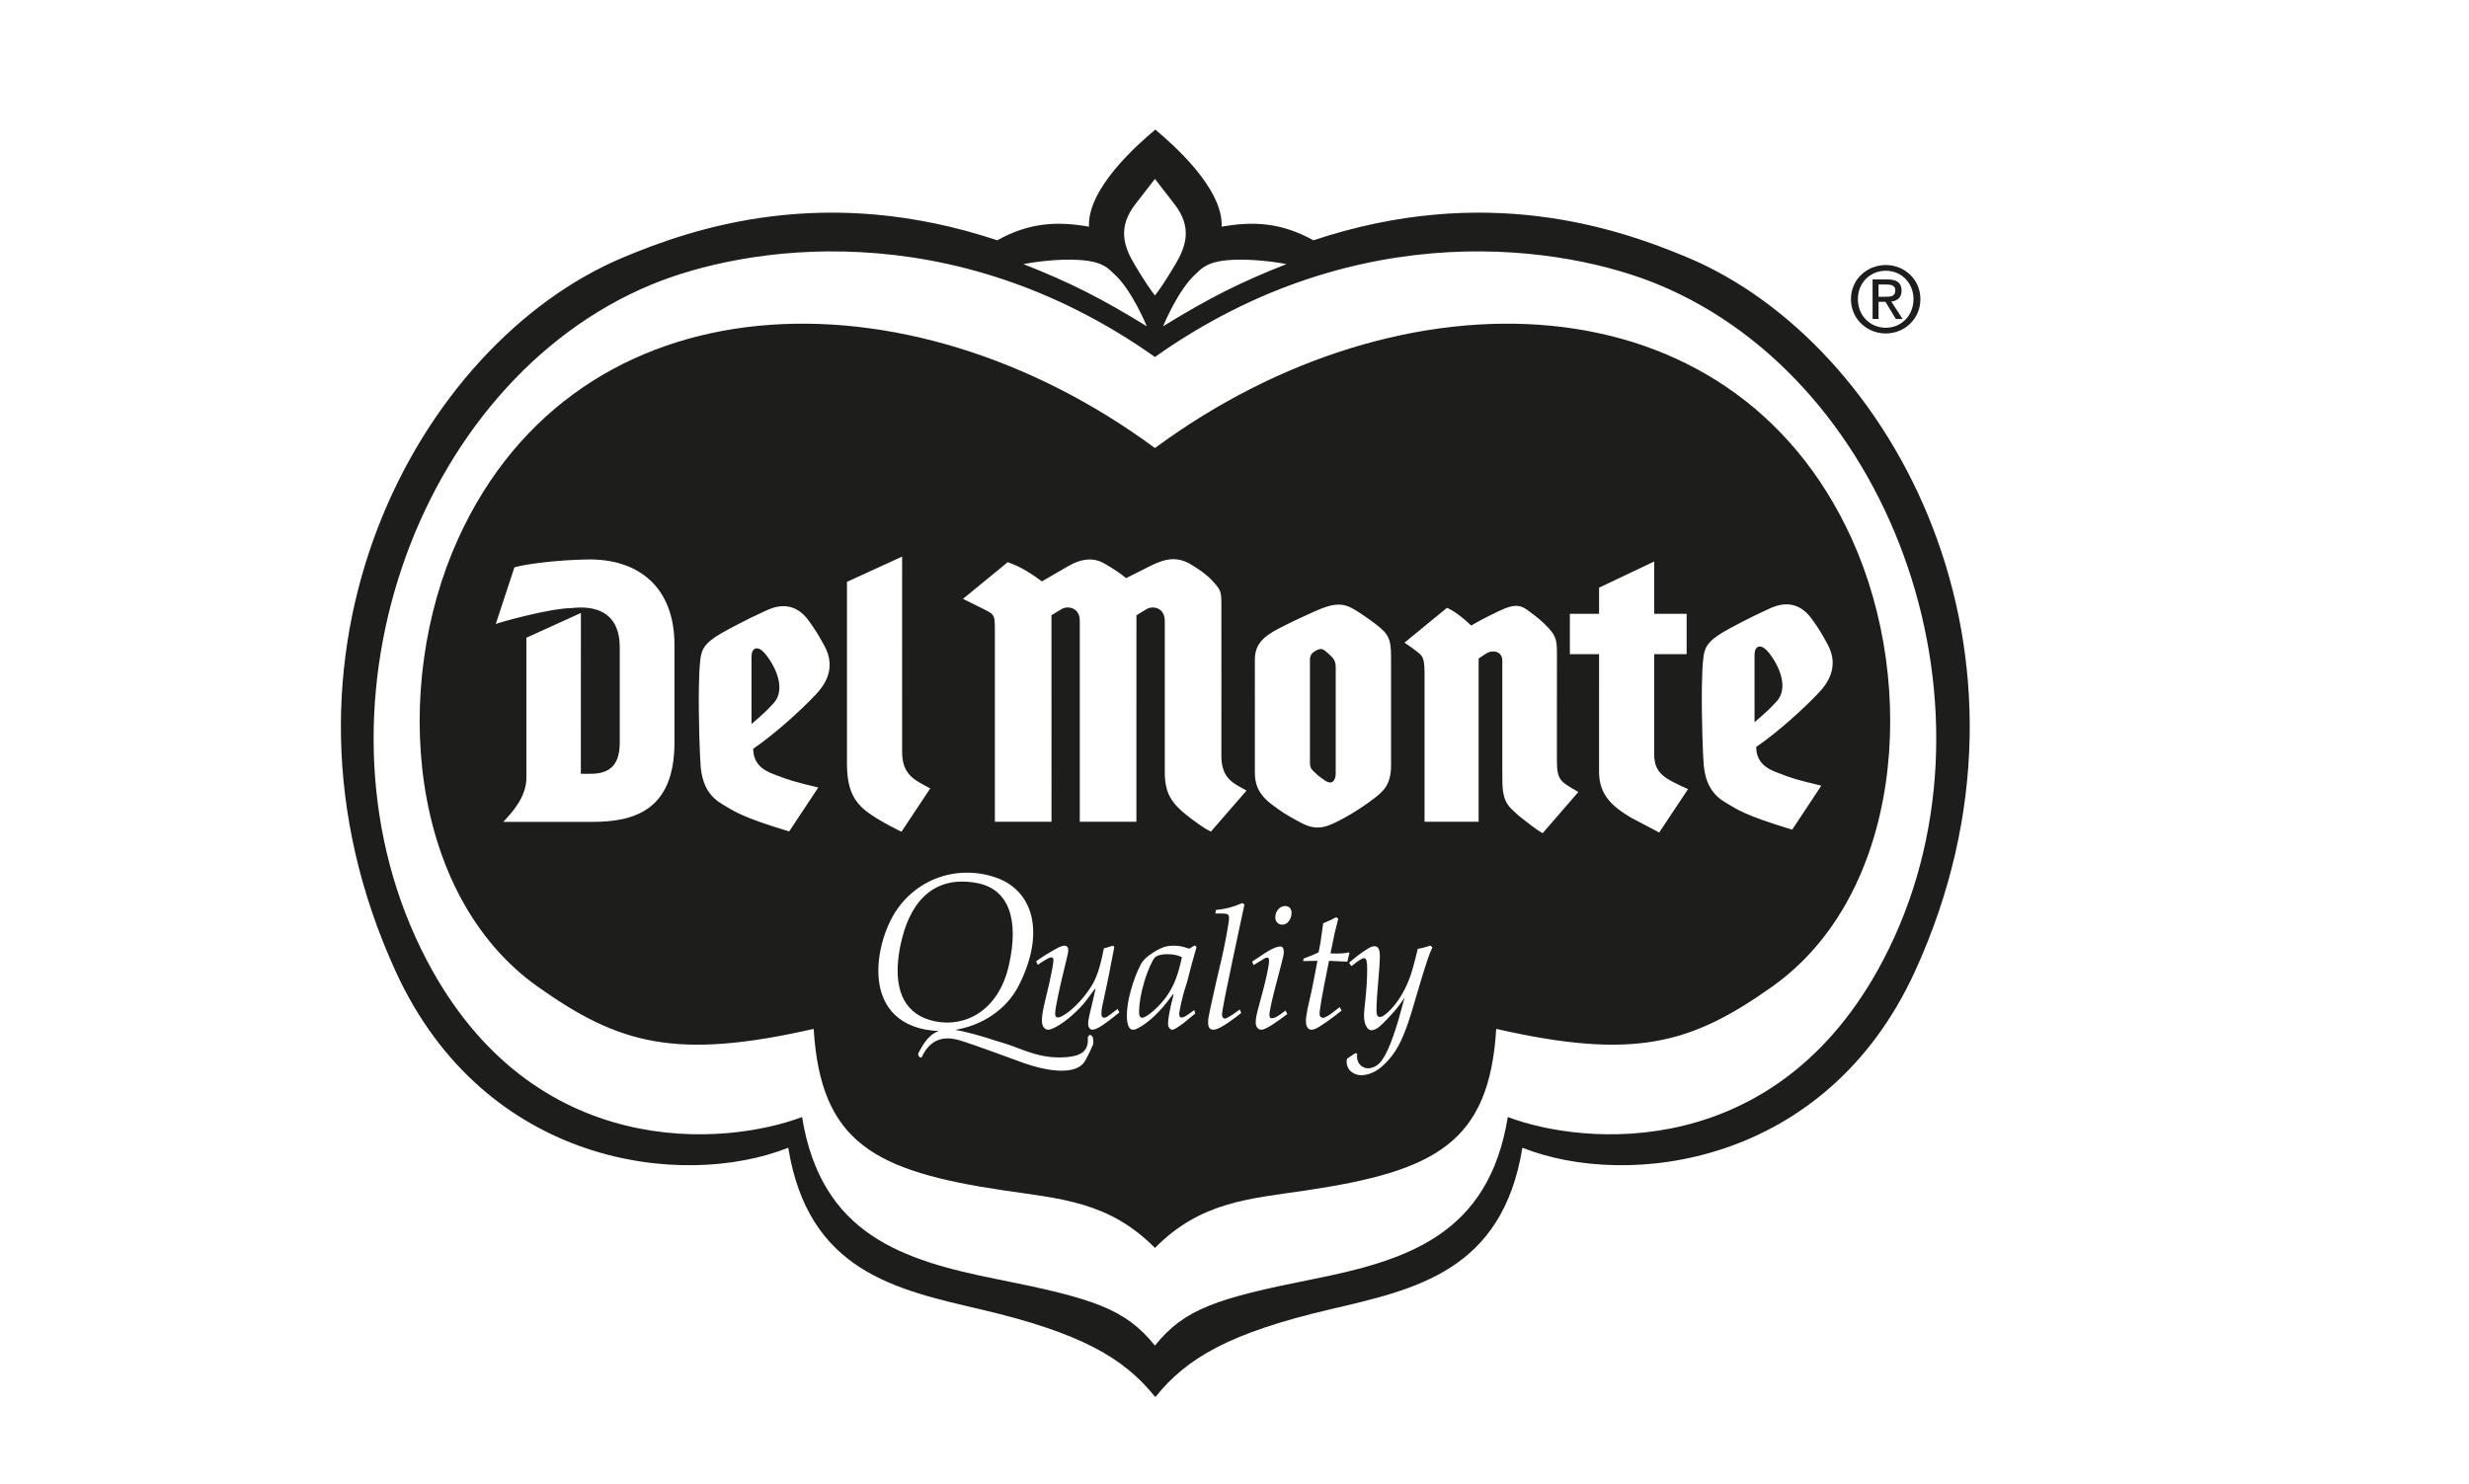 <?xml version="1.0" encoding="iso-8859-1"?>
<!-- Generator: Adobe Illustrator 24.3.0, SVG Export Plug-In . SVG Version: 6.00 Build 0)  -->
<svg version="1.1" id="Laag_1" xmlns="http://www.w3.org/2000/svg" xmlns:xlink="http://www.w3.org/1999/xlink" x="0px" y="0px"
	 viewBox="0 0 507.131 304.932" style="enable-background:new 0 0 507.131 304.932;" xml:space="preserve">
<path style="fill:#1D1D1B;" d="M381.605,61.453c0-3.337,2.516-5.831,5.739-5.831c3.183,0,5.686,2.494,5.686,5.831
	c0,3.389-2.503,5.882-5.686,5.882C384.121,67.335,381.605,64.842,381.605,61.453z M387.344,68.509c3.836,0,7.106-2.979,7.106-7.056
	c0-4.042-3.271-7.003-7.106-7.003c-3.876,0-7.161,2.96-7.161,7.003C380.184,65.53,383.469,68.509,387.344,68.509z M385.853,62.008
	h1.415l2.142,3.522h1.38l-2.312-3.577c1.194-0.15,2.107-0.778,2.107-2.232c0-1.605-0.951-2.311-2.869-2.311h-3.088v8.12h1.225
	V62.008z M385.853,60.972v-2.521h1.674c0.86,0,1.77,0.188,1.77,1.196c0,1.25-0.928,1.325-1.971,1.325H385.853z M346.658,52.915
	c-14.6-6.134-41.612-15.3-76.885-3.544c-6.718-3.734-12.502-3.919-18.849-2.799c0.37-7.836-10.078-16.984-13.623-19.942
	c-3.548,2.958-13.997,12.106-13.623,19.942c-6.347-1.119-12.131-0.934-18.849,2.799c-35.272-11.756-62.287-2.59-76.89,3.544
	c-42.16,17.723-76.527,81.456-46.655,146.687c18.288,39.937,58.972,44.788,80.621,36.199c4.112,25.384,22.021,29.113,39.563,33.22
	c20.589,4.822,29.394,10.006,35.747,17.918h0.168c6.353-7.913,15.159-13.096,35.747-17.918c17.546-4.107,35.45-7.836,39.563-33.22
	c21.65,8.588,62.334,3.737,80.622-36.199C423.188,134.371,388.825,70.638,346.658,52.915z M245.578,56.307
	c1.146-1.028,2.123-2.449,6.531-2.847c3.198-0.289,7.857-0.011,12.135,0.796c-9.489,3.74-15.978,6.998-25.351,12.784
	C238.893,67.04,241.947,59.564,245.578,56.307z M233.23,41.912c2.845-3.65,3.911-5.047,3.992-5.153
	c-0.003-0.004-0.016-0.021-0.016-0.021h0.032c0,0-0.013,0.017-0.016,0.021c0.081,0.106,1.145,1.503,3.994,5.153
	c3.772,4.832,2.347,8.813,0.187,12.432c-2.256,3.782-3.503,5.533-4.178,6.347c0.006,0.007,0.013,0.017,0.019,0.023h-0.037
	c0.006-0.007,0.013-0.016,0.019-0.023c-0.677-0.815-1.927-2.565-4.183-6.347C230.883,50.726,229.456,46.744,233.23,41.912z
	 M222.335,53.46c4.41,0.397,5.389,1.818,6.529,2.847c3.636,3.258,6.69,10.733,6.69,10.733c-9.378-5.786-15.862-9.044-25.35-12.784
	C214.483,53.449,219.135,53.171,222.335,53.46z M386.801,197.259c-21.913,41.803-61.603,38.105-77.099,32.231
	c-3.914,24.166-20.611,29.438-40.145,33.335c-19.717,3.93-26.28,6.089-32.335,13.626c-6.054-7.537-12.616-9.696-32.337-13.626
	c-19.53-3.898-36.23-9.17-40.141-33.335c-15.505,5.874-55.19,9.573-77.099-32.231C61.254,146.907,85.134,78.59,133.848,58.45
	c18.947-7.836,61.312-14.836,103.375,14.89c42.065-29.725,84.43-22.726,103.373-14.89C389.31,78.59,413.195,146.907,386.801,197.259
	z M241.361,196.182c-0.494-0.098-1.01-0.147-1.551-0.147c-1.044,0-1.838,0.167-2.377,0.5c-0.253,0.149-0.528,0.529-0.829,1.139
	c-0.614,1.219-1.142,2.583-1.587,4.089c-0.696,2.347-1.045,4.412-1.045,6.195c0,0.311,0.026,0.541,0.08,0.692
	c0.055,0.149,0.137,0.26,0.244,0.335c0.108,0.076,0.21,0.113,0.305,0.113c0.229,0,0.577-0.15,1.046-0.447
	c0.925-0.612,1.899-1.484,2.921-2.623c1.02-1.139,1.859-2.432,2.521-3.884c0.661-1.448,1.22-3.282,1.677-5.503
	C242.321,196.43,241.853,196.278,241.361,196.182z M154.361,134.939c0,0.884,0,13.812,0,13.812c2.446-2.103,3.225-2.84,4.517-4.258
	c3.176-3.477-0.747-9.252-2.019-10.52C155.486,132.596,154.361,133.145,154.361,134.939z M207.197,198.438
	c2.24-9.713-0.117-15.807-6.495-17.015c-8.362-1.581-13.342,3.17-15.407,11.325c-0.343,1.361-0.656,2.876-0.819,4.56
	c-0.611,6.304,1.38,11.236,7.545,12.516C198.402,211.143,205.101,207.515,207.197,198.438z M274.354,158.904c0,0,0-19.906,0-21.847
	c0-1.269-0.452-1.826-1.276-2.557c-1.189-1.045-1.495-1.574-2.897-0.772c-0.521,0.297-1.118,0.762-1.118,1.763
	c0,0.686,0,6.689,0,12.168c0,4.699,0,8.957,0,8.957c0,1.339,0.42,1.494,1.088,2.162c0.671,0.673,0.722,0.664,1.876,1.497
	C273.698,161.476,274.354,160.214,274.354,158.904z M360.378,134.564v13.812c2.45-2.097,3.23-2.838,4.521-4.253
	c3.176-3.481-0.747-9.255-2.014-10.521C361.507,132.222,360.378,132.772,360.378,134.564z M380.348,110.702
	c-24.669-54.342-92.306-56.169-143.124-18.65c-50.82-37.519-118.455-35.692-143.128,18.65
	c-13.808,30.419-10.202,73.146,16.306,91.972c16.733,11.884,28.397,15.153,56.727,8.71c1.436,23.394,12.458,29.228,39.068,33.187
	c11.546,1.715,21.62,2.275,31.013,11.806h0.027c9.391-9.531,19.472-10.09,31.016-11.806c26.612-3.959,37.634-9.793,39.071-33.187
	c28.322,6.443,39.99,3.174,56.723-8.71C390.553,183.848,394.155,141.12,380.348,110.702z M138.538,152.533
	c0,14.227-8.625,16.319-16.911,16.319c-6.094,0-18.254,0-18.254,0c1.71-1.817,4.746-5.075,4.746-8.998c0-2.877,0-28.834,0-28.834
	l11.2-5.085v0.004l-0.012,33.028c2.818-0.025,7.99,0.803,7.99-6.405c0-2.743,0-19.583,0-19.583c0-9.807-9.233-8.048-10.06-8.038
	c-4.42,0.055-14.859,2.979-15.408,3.259l3.837-11.644c2.346-0.674,8.569-1.507,15.053-1.616c10.272-0.162,17.82,5.525,17.82,17.568
	C138.538,138.924,138.538,152.533,138.538,152.533z M159.623,159.327c2.529,0.969,3.373,1.244,8.454,2.46l-5.979,9.031
	c-10.008-2.997-11.474-4.275-13.604-5.51c-2.598-1.506-4.171-3.687-4.572-7.762c-0.163-1.679-0.486-10.294-0.364-16.691
	c0.041-2.152,0.13-4.056,0.294-5.363c0.222-1.766,0.582-3.26,4.282-5.373c1.221-0.698,5.303-2.913,9.092-4.617
	c1.295-0.582,5.603-2.715,9.002,2.177c1.344,1.938,1.57,2.206,3.117,5.022c2.635,4.8-0.26,8.376-1.766,9.973
	c-3.258,3.454-8.509,8.174-12.868,11.159C154.711,157.723,157.969,158.691,159.623,159.327z M173.966,156.702
	c0-3.744,0-37.161,0-37.161l11.33-5.19c0,0-0.004,37.171-0.004,40.116c0,4.889,2.798,5.88,5.782,7.51l-5.907,8.895
	c0,0-4.175-1.959-6.876-3.943C175.169,164.631,173.966,161.894,173.966,156.702z M224.299,215.052c0,0-0.523,1.305-1.409,2.876
	c-1.78,3.16-7.932,2.128-12.644,0.458c-1.365-0.48-10.233-3.792-13.138-4.656c-3.896-1.157-6.313,0.321-7.761,3.421
	c-0.199,0.428-1.035-0.258-0.661-0.89c0.617-1.045,1.681-3.523,4.119-4.45c-1.788-0.047-3.538-0.35-5.154-0.955
	c-6.148-2.306-7.718-8.005-7.126-13.566c0.309-2.912,1.209-5.783,2.356-8.108c4.082-8.278,13.352-11.841,21.787-8.852
	c7.302,2.588,10.211,10.913,4.656,22.015c-2.599,5.201-7.787,8.38-13.137,9.239c2.159,0.348,5.826,1.368,8.252,2.204
	c0.54,0.185,2.246,0.603,4.515,1.493c3.361,1.32,5.689,1.904,8.102,1.955c5.433,0.113,6.555-1.467,6.381-4.138
	c0.117-0.345,0.518-0.778,0.977-0.089C224.355,212.668,224.872,214.362,224.299,215.052z M225.766,211.055
	c-0.598,0.334-1.062,0.5-1.396,0.5c-0.219,0-0.417-0.108-0.594-0.321c-0.18-0.211-0.268-0.516-0.268-0.91
	c0-0.231,0.027-0.521,0.078-0.866c0.101-0.542,0.344-1.613,0.727-3.209l0.704-3.053l-0.108-0.051
	c-1.245,1.684-1.989,2.672-2.232,2.958c-0.914,1.063-1.96,2.081-3.138,3.055c-1.175,0.975-2.293,1.7-3.354,2.171
	c-0.341,0.15-0.64,0.225-0.895,0.225c-0.341,0-0.642-0.158-0.896-0.475c-0.256-0.313-0.385-0.806-0.385-1.474
	c0-0.896,0.225-2.247,0.676-4.053c0.659-2.668,1.132-4.775,1.421-6.329c0.184-1.001,0.277-1.661,0.277-1.983
	c0-0.182-0.041-0.321-0.119-0.413c-0.082-0.092-0.191-0.139-0.33-0.139c-0.383,0-1.307,0.511-2.77,1.531l-0.349-0.711
	c1.065-0.797,2.465-1.675,4.2-2.635c0.717-0.393,1.267-0.589,1.65-0.589c0.219,0,0.401,0.084,0.547,0.249
	c0.143,0.168,0.217,0.395,0.217,0.682c0,0.264-0.094,0.778-0.279,1.536c-1.614,6.537-2.422,10.382-2.422,11.532
	c0,0.265,0.051,0.457,0.156,0.578c0.102,0.121,0.233,0.18,0.391,0.18c0.219,0,0.497-0.085,0.837-0.26
	c0.885-0.45,1.875-1.216,2.965-2.299c1.093-1.079,2.094-2.319,3.002-3.72c0.546-0.83,1.025-1.848,1.439-3.05
	c0.413-1.202,0.819-2.829,1.219-4.875c0.24-0.045,0.868-0.229,1.886-0.553l0.262,0.26l-0.617,3.144
	c-0.297,1.645-0.655,3.432-1.079,5.365c-0.424,1.933-0.71,3.292-0.864,4.082c-0.061,0.393-0.092,0.776-0.092,1.144
	c0,0.291,0.051,0.5,0.155,0.625c0.105,0.128,0.236,0.191,0.398,0.191c0.16,0,0.375-0.077,0.645-0.232
	c0.27-0.153,0.973-0.678,2.113-1.571l0.379,0.711C227.967,209.579,226.583,210.596,225.766,211.055z M242.351,208.921
	c0.08,0.08,0.192,0.121,0.33,0.121c0.184,0,0.424-0.072,0.717-0.219c0.293-0.145,0.932-0.583,1.914-1.312l0.192,0.711l-2.455,2.015
	c-0.776,0.591-1.392,0.989-1.85,1.197c-0.154,0.08-0.296,0.121-0.426,0.121c-0.196,0-0.387-0.109-0.574-0.329
	c-0.186-0.221-0.278-0.49-0.278-0.815c0-1.226,0.383-3.268,1.149-6.124l-0.113-0.052c-0.898,1.223-1.605,2.123-2.119,2.699
	c-0.932,1.075-1.882,2.004-2.846,2.787c-0.963,0.786-1.841,1.349-2.63,1.696c-0.229,0.092-0.444,0.138-0.647,0.138
	c-0.323,0-0.582-0.15-0.772-0.45c-0.324-0.484-0.486-1.302-0.486-2.456c0-1.476,0.275-3.208,0.825-5.192
	c0.551-1.984,1.206-3.71,1.962-5.175c0.379-0.737,0.918-1.366,1.616-1.885c1.147-0.854,2.185-1.448,3.106-1.783
	c0.627-0.219,1.321-0.328,2.077-0.328c0.52,0,1.009,0.041,1.466,0.121c0.456,0.08,1.038,0.248,1.748,0.502l1.136-0.678l0.383,0.313
	c-0.741,2.553-1.396,4.965-1.962,7.24c-0.442,1.363-0.743,2.383-0.905,3.067c-0.28,1.073-0.5,2.096-0.662,3.065
	c-0.024,0.185-0.034,0.34-0.034,0.467C242.214,208.615,242.259,208.794,242.351,208.921z M251.175,209.052
	c0.115,0.14,0.242,0.209,0.381,0.209c0.103,0,0.219-0.027,0.345-0.086c0.254-0.102,0.698-0.356,1.334-0.766l1.419-1.006l0.294,0.711
	c-0.3,0.264-1.004,0.796-2.112,1.591c-1.109,0.799-2.009,1.341-2.701,1.628c-0.335,0.149-0.647,0.223-0.936,0.223
	c-0.324,0-0.581-0.119-0.772-0.354c-0.19-0.236-0.283-0.608-0.283-1.118c0-0.427,0.039-0.847,0.119-1.262
	c0.117-0.691,0.666-3.212,1.651-7.564c0.743-3.115,1.212-5.152,1.407-6.108c0.488-2.343,0.835-4.229,1.042-5.66
	c0.049-0.311,0.075-0.616,0.075-0.917c0-0.323-0.078-0.551-0.236-0.685c-0.155-0.132-0.475-0.199-0.96-0.199l-1.595-0.016
	l0.086-0.711c1.079-0.118,2.021-0.283,2.82-0.497c0.798-0.213,1.664-0.521,2.6-0.924l0.451,0.277
	c-0.23,1.052-1.073,5.011-2.526,11.877c-1.177,5.554-1.852,8.958-2.025,10.217c-0.034,0.219-0.051,0.409-0.051,0.57
	C251.002,208.725,251.059,208.916,251.175,209.052z M248.721,170.849c-1.807-0.87-3.303-2.137-4.208-2.768
	c-0.197-0.134-1.715-1.346-2.246-1.882c-1.339-1.339-3.022-3.024-3.022-7.541c0-3.071,0-31.081,0-31.081
	c0-2.676-2.336-3.217-3.718-2.447c-0.924,0.518-2.103,1.3-2.103,1.3l-0.005,42.395l-11.626,0.003l-0.007-0.003v-41.318
	c0-2.692-2.449-3.073-3.629-2.432c-0.643,0.344-1.868,1.132-2.187,1.335l0.008,42.411h-11.631c0,0,0-35.963,0-38.906
	c0-3.957,0.022-3.597-3.044-5.144c-1.776-0.898-3.506-1.74-3.506-1.74l9.196-7.537c1.54,0.535,3.73,1.487,7.014,3.949
	c1.874-1.072,3.04-1.768,5.387-3.122c3.938-2.277,6.328-1.23,7.684-0.413c1.599,0.963,2.922,1.766,4.222,2.87
	c1.411-0.718,3.532-1.797,5.165-2.598c3.199-1.572,5.524-1.822,8.256-0.162c1.571,0.948,3.138,2.029,4.31,3.311
	c1.797,1.962,1.822,2.155,1.841,5.038c0.025,3.206-0.004,30.95-0.004,30.95c0,4.946,2.971,5.804,5.177,7.1L248.721,170.849z
	 M260.164,211.21c-0.453,0.23-0.828,0.346-1.131,0.346c-0.29,0-0.546-0.133-0.771-0.397c-0.226-0.265-0.338-0.635-0.338-1.108
	c0-0.369,0.041-0.779,0.121-1.23c0.08-0.451,0.283-1.264,0.606-2.443c1.341-4.85,2.012-7.853,2.012-9.009
	c0-0.242-0.033-0.407-0.097-0.494c-0.063-0.085-0.153-0.13-0.27-0.13c-0.139,0-0.307,0.041-0.505,0.125
	c-0.093,0.047-0.86,0.516-2.301,1.406l-0.296-0.711c2.052-1.41,3.425-2.281,4.122-2.616c0.695-0.332,1.24-0.499,1.634-0.499
	c0.221,0,0.387,0.075,0.504,0.225c0.162,0.219,0.244,0.536,0.244,0.952c0,0.196-0.041,0.473-0.121,0.83
	c-0.15,0.692-0.468,1.956-0.953,3.788c-1.255,4.671-1.884,7.428-1.884,8.27c0,0.242,0.045,0.418,0.132,0.528
	c0.087,0.109,0.206,0.164,0.358,0.164c0.232,0,0.526-0.086,0.881-0.258c0.355-0.172,1.004-0.614,1.947-1.327l0.35,0.711
	C262.529,209.765,261.116,210.724,260.164,211.21z M264.758,189.211c-0.348,0.504-0.814,0.757-1.394,0.757
	c-0.408,0-0.747-0.139-1.014-0.417c-0.268-0.279-0.401-0.644-0.401-1.097c0-0.649,0.203-1.196,0.61-1.643
	c0.408-0.446,0.872-0.669,1.398-0.669c0.406,0,0.729,0.124,0.968,0.374c0.239,0.25,0.359,0.594,0.359,1.034
	C265.283,188.154,265.107,188.707,264.758,189.211z M261.479,165.464c-3.151-2.292-3.731-4.475-3.731-6.767c0,0,0-4.836,0-11.034
	l0.004,0.004c0-5.641-0.004-10.726-0.004-12.109c0-2.942,1.407-4.611,4.885-6.415c2.897-1.508,5.371-2.623,7.418-3.546
	c4.23-1.902,6.022-1.732,8.554-0.126c1.932,1.23,3.391,2.258,4.871,3.493c2.253,1.877,2.246,3.343,2.246,7.04
	c0,5.696,0,21.255,0,21.255c0,4.014-1.677,5.36-3.362,6.685c-1.683,1.324-4.286,3.049-6.439,4.2
	c-3.146,1.684-5.239,2.727-8.614,0.939C263.716,167.175,263.178,166.701,261.479,165.464z M272.433,209.978
	c-1.041,0.729-1.805,1.196-2.293,1.404c-0.269,0.117-0.531,0.174-0.787,0.174c-0.303,0-0.564-0.141-0.784-0.423
	c-0.221-0.284-0.332-0.75-0.332-1.397c0-0.277,0.024-0.592,0.07-0.946c0.046-0.352,0.127-0.83,0.242-1.431l0.796-3.557
	c0.272-1.26,0.692-3.394,1.259-6.4l-2.94,0.055l0.087-0.52c0.932-0.348,1.568-0.594,1.908-0.735c0.34-0.139,0.735-0.324,1.185-0.55
	c0.179-0.899,0.308-1.582,0.386-2.05c0.078-0.467,0.263-1.773,0.551-3.918l1.487-0.643l1.196-0.604l0.412,0.311
	c-0.463,1.861-0.711,2.86-0.746,2.999c-0.093,0.404-0.376,1.778-0.85,4.124c0.523,0.024,0.943,0.034,1.258,0.034
	c1.15,0,1.972-0.084,2.461-0.252l0.173,0.143l-0.417,1.769c-0.49,0-1.748-0.055-3.776-0.163c-0.208,0.96-0.534,2.596-0.977,4.901
	c-0.447,2.31-0.736,3.983-0.875,5.025c-0.058,0.416-0.088,0.741-0.088,0.97c0,0.267,0.062,0.469,0.191,0.602
	c0.126,0.133,0.283,0.198,0.469,0.198c0.149,0,0.306-0.031,0.467-0.09c0.335-0.145,0.758-0.398,1.269-0.758l1.732-1.337l0.401,0.71
	C274.518,208.465,273.476,209.251,272.433,209.978z M293.255,197.038c-0.543,1.571-1.287,3.983-2.235,7.238
	c-0.76,2.644-1.333,4.519-1.714,5.629c-0.711,2.123-1.444,3.855-2.202,5.196c-0.762,1.337-1.685,2.529-2.769,3.567
	c-0.808,0.786-1.621,1.353-2.434,1.706c-0.813,0.35-1.584,0.528-2.311,0.528c-0.509,0-1.01-0.125-1.506-0.373
	c-0.498-0.251-0.87-0.592-1.117-1.026c-0.248-0.436-0.372-0.9-0.372-1.399c0-0.174,0.027-0.37,0.086-0.591l1.714-1.147l0.365,0.121
	c-0.025,0.219-0.035,0.398-0.035,0.536c0,0.716,0.222,1.304,0.665,1.766c0.445,0.459,0.985,0.692,1.619,0.692
	c0.419,0,0.853-0.106,1.309-0.318c0.456-0.213,0.87-0.538,1.24-0.973c0.496-0.573,1.037-1.513,1.626-2.815
	c0.591-1.303,1.254-3.182,1.994-5.638l1.331-4.786c-0.842,1.281-1.703,2.393-2.58,3.339c-1.513,1.663-2.514,2.641-3.004,2.934
	c-0.49,0.294-0.899,0.44-1.221,0.44c-0.37,0-0.68-0.191-0.935-0.57c-0.405-0.577-0.605-1.419-0.605-2.528
	c0-0.436,0.08-1.359,0.242-2.766c0.277-2.528,0.414-4.753,0.414-6.68c0-0.771-0.04-1.33-0.12-1.678
	c-0.046-0.219-0.126-0.379-0.241-0.484c-0.08-0.07-0.179-0.104-0.292-0.104c-0.343,0-1.067,0.44-2.166,1.319
	c-0.195,0.155-0.339,0.263-0.43,0.321l-0.467-0.711c1.335-1.146,2.565-2.075,3.693-2.787c0.64-0.399,1.147-0.601,1.524-0.601
	c0.332,0,0.598,0.145,0.798,0.434c0.202,0.29,0.306,0.88,0.306,1.769c0,0.751-0.106,2.336-0.313,4.753
	c-0.255,2.833-0.381,4.886-0.381,6.158c0,0.59,0.071,0.989,0.21,1.198c0.117,0.15,0.273,0.225,0.472,0.225
	c0.195,0,0.395-0.051,0.592-0.157c0.441-0.244,0.966-0.68,1.579-1.308c0.609-0.629,1.189-1.35,1.736-2.163
	c0.908-1.325,1.673-2.86,2.304-4.604c0.392-1.059,0.919-2.979,1.58-5.756c0.684-0.106,1.559-0.324,2.623-0.659l0.381,0.346
	C293.886,195.314,293.569,196.116,293.255,197.038z M316.85,171.191c-1.661-0.994-2.736-1.937-3.87-2.787
	c-0.802-0.605-1.07-0.805-2.472-2.14c-1.985-1.894-1.934-4.328-1.934-7.33c0-3.071,0-23.196,0-23.196
	c0-2.005-2.029-2.246-3.221-1.53c-0.968,0.591-1.641,1.102-1.641,1.102v33.521h-11.109c0,0,0-27.608,0-30.552
	c0-3.81-0.616-3.629-2.687-5.258c-0.306-0.241-1.437-0.984-1.437-0.984l8.729-7.161c1.544,0.64,3.562,2.26,4.973,3.642
	c1.87-1.072,2.731-1.547,5.773-3.013c3.728-1.791,4.733-0.946,6.324,0.223c1.466,1.076,2.589,2.008,3.81,3.327
	c1.604,1.736,1.706,2.741,1.706,5.213c0,3.21-0.007,21.817-0.007,21.817c0,4.364,0.762,4.475,4.408,6.624L316.85,171.191z
	 M340.796,171.039l-5.885-3.106c-3.679-2.207-6.464-4.591-6.464-9.341V134.4h-5.998v-8.288h5.998v-5.373l11.325-5.38v10.753h0.031
	h6.629v8.288h-6.629h-0.031v20.56c0,4.04,2.268,5.03,6.949,7.168L340.796,171.039z M365.645,158.955
	c2.532,0.968,3.367,1.245,8.453,2.457l-5.979,9.036c-10.012-2.998-11.47-4.274-13.607-5.514c-2.592-1.507-4.171-3.689-4.568-7.76
	c-0.168-1.682-0.485-10.296-0.365-16.7c0.04-2.148,0.132-4.05,0.296-5.355c0.222-1.769,0.58-3.261,4.28-5.376
	c1.221-0.699,5.305-2.91,9.093-4.615c1.296-0.581,5.6-2.715,9,2.172c1.349,1.941,1.573,2.207,3.119,5.029
	c2.636,4.794-0.259,8.37-1.77,9.971c-3.258,3.45-8.504,8.171-12.869,11.159C360.728,157.352,363.988,158.318,365.645,158.955z"/>
<g>
</g>
<g>
</g>
<g>
</g>
<g>
</g>
<g>
</g>
<g>
</g>
</svg>
